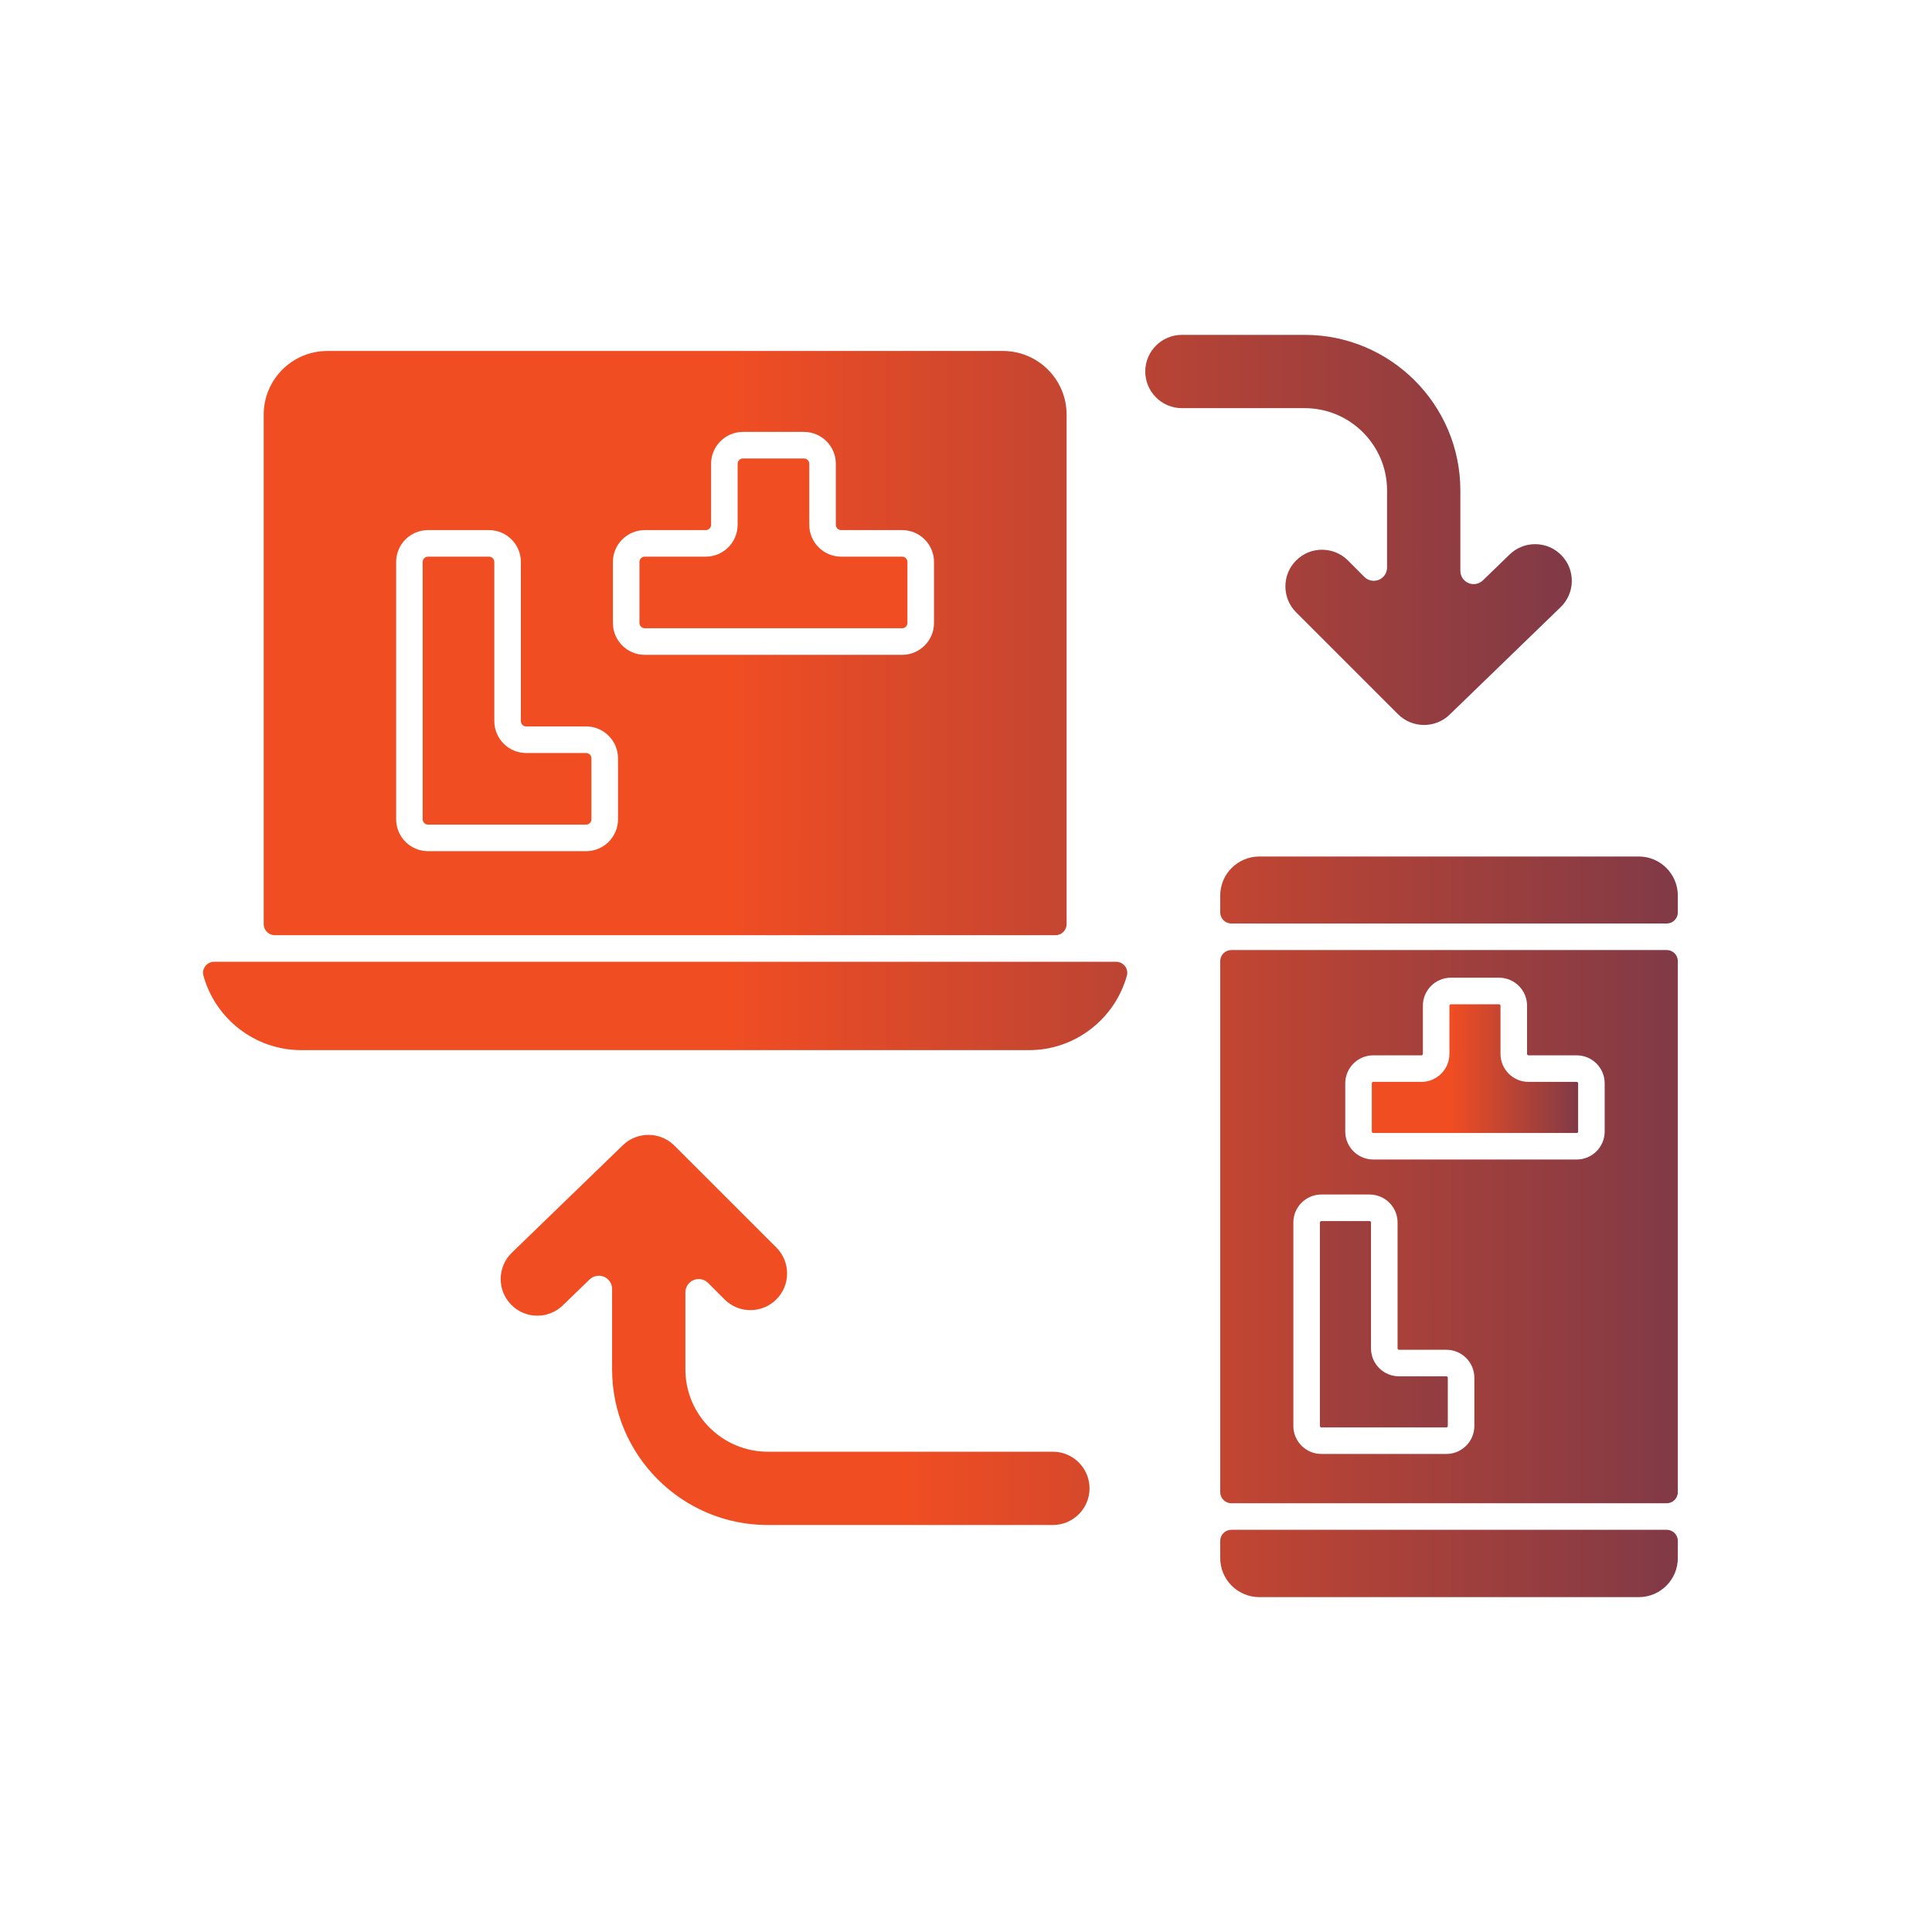 <?xml version="1.0" encoding="UTF-8"?>
<svg xmlns="http://www.w3.org/2000/svg" width="50" height="50" viewBox="0 0 50 50" fill="none">
  <path d="M37.432 35.619H36.205C35.806 35.619 35.481 35.294 35.481 34.895V31.638C35.481 31.628 35.477 31.619 35.471 31.612C35.464 31.605 35.454 31.601 35.444 31.601H34.197C34.187 31.601 34.177 31.605 34.17 31.612C34.163 31.619 34.159 31.628 34.159 31.638V36.904C34.159 36.914 34.163 36.923 34.17 36.93C34.177 36.937 34.187 36.941 34.197 36.941H37.432C37.441 36.941 37.451 36.937 37.458 36.93C37.465 36.923 37.469 36.914 37.469 36.904V35.656C37.469 35.646 37.465 35.637 37.458 35.63C37.451 35.623 37.441 35.619 37.432 35.619ZM7.801 27.178H26.627C27.835 27.178 28.856 26.36 29.164 25.248C29.213 25.067 29.07 24.89 28.883 24.89H5.545C5.358 24.89 5.214 25.067 5.264 25.248C5.572 26.36 6.592 27.178 7.801 27.178ZM35.897 12.693V14.688C35.897 14.755 35.877 14.822 35.839 14.879C35.801 14.935 35.748 14.979 35.685 15.005C35.556 15.058 35.408 15.029 35.31 14.931L34.885 14.505C34.706 14.326 34.468 14.227 34.214 14.227C33.961 14.227 33.723 14.326 33.544 14.505C33.364 14.684 33.266 14.923 33.266 15.176C33.266 15.429 33.364 15.668 33.544 15.847L36.183 18.486C36.547 18.85 37.144 18.855 37.514 18.497L40.389 15.713C40.571 15.537 40.674 15.3 40.678 15.047C40.682 14.793 40.587 14.554 40.411 14.372C40.23 14.185 39.989 14.083 39.729 14.083C39.482 14.083 39.247 14.178 39.069 14.35L38.377 15.02C38.328 15.067 38.267 15.099 38.201 15.111C38.134 15.124 38.066 15.116 38.004 15.09C37.942 15.064 37.889 15.02 37.851 14.963C37.814 14.907 37.794 14.841 37.794 14.774V12.693C37.794 10.472 35.987 8.666 33.766 8.666H30.588C30.065 8.666 29.639 9.091 29.639 9.614C29.639 10.137 30.065 10.563 30.588 10.563H33.766C34.941 10.563 35.897 11.518 35.897 12.693ZM27.604 10.732C27.604 9.822 26.866 9.083 25.955 9.083H8.473C7.562 9.083 6.824 9.822 6.824 10.732V23.915C6.824 24.074 6.953 24.203 7.112 24.203H27.316C27.475 24.203 27.604 24.074 27.604 23.915L27.604 10.732ZM15.994 21.203C15.994 21.658 15.624 22.028 15.169 22.028H11.077C10.622 22.028 10.252 21.658 10.252 21.203V14.543C10.252 14.088 10.622 13.719 11.077 13.719H12.655C13.11 13.719 13.48 14.088 13.48 14.543V18.663C13.48 18.738 13.542 18.8 13.618 18.8H15.169C15.624 18.8 15.994 19.17 15.994 19.625V21.203ZM24.172 16.122C24.172 16.577 23.802 16.947 23.347 16.947H16.687C16.232 16.947 15.862 16.577 15.862 16.122V14.543C15.862 14.088 16.232 13.719 16.687 13.719H18.265C18.341 13.719 18.403 13.657 18.403 13.581V12.002C18.403 11.548 18.773 11.178 19.227 11.178H20.806C21.261 11.178 21.631 11.548 21.631 12.002V13.581C21.631 13.657 21.692 13.719 21.768 13.719H23.347C23.802 13.719 24.172 14.088 24.172 14.543V16.122Z" fill="url(#paint0_linear_23_82)"></path>
  <path d="M23.347 14.406H21.768C21.314 14.406 20.944 14.036 20.944 13.581V12.002C20.944 11.927 20.882 11.865 20.806 11.865H19.227C19.152 11.865 19.09 11.927 19.09 12.002V13.581C19.09 14.036 18.72 14.406 18.265 14.406H16.687C16.611 14.406 16.549 14.467 16.549 14.543V16.122C16.549 16.198 16.611 16.259 16.687 16.259H23.347C23.423 16.259 23.484 16.198 23.484 16.122V14.543C23.484 14.467 23.423 14.406 23.347 14.406ZM15.169 19.488H13.618C13.163 19.488 12.793 19.117 12.793 18.663V14.543C12.793 14.467 12.731 14.406 12.655 14.406H11.077C11.001 14.406 10.939 14.467 10.939 14.543V21.203C10.939 21.279 11.001 21.341 11.077 21.341H15.169C15.245 21.341 15.306 21.279 15.306 21.203V19.625C15.306 19.549 15.245 19.488 15.169 19.488ZM27.248 37.57H19.869C18.694 37.57 17.738 36.614 17.738 35.44V33.445C17.738 33.377 17.759 33.311 17.796 33.254C17.834 33.198 17.888 33.154 17.95 33.128C18.013 33.102 18.082 33.095 18.149 33.108C18.216 33.121 18.277 33.154 18.325 33.202L18.75 33.628C18.929 33.807 19.168 33.906 19.421 33.906C19.674 33.906 19.913 33.807 20.092 33.628C20.271 33.449 20.37 33.21 20.37 32.957C20.37 32.703 20.271 32.465 20.092 32.286L17.452 29.647C17.088 29.283 16.492 29.278 16.122 29.636L13.246 32.42C13.064 32.596 12.962 32.833 12.958 33.086C12.954 33.34 13.048 33.579 13.225 33.761C13.405 33.947 13.647 34.05 13.906 34.05C14.154 34.05 14.388 33.955 14.566 33.783L15.259 33.112C15.307 33.066 15.368 33.034 15.435 33.022C15.501 33.009 15.57 33.017 15.632 33.043C15.694 33.069 15.747 33.113 15.784 33.17C15.821 33.226 15.841 33.292 15.841 33.359V35.44C15.841 37.66 17.648 39.467 19.869 39.467H27.248C27.771 39.467 28.197 39.042 28.197 38.519C28.197 37.996 27.771 37.57 27.248 37.57ZM43.134 24.587H31.867C31.708 24.587 31.579 24.716 31.579 24.875V38.615C31.579 38.775 31.708 38.904 31.867 38.904H43.134C43.293 38.904 43.422 38.775 43.422 38.615V24.875C43.422 24.716 43.293 24.587 43.134 24.587ZM38.156 36.904C38.156 37.303 37.831 37.628 37.432 37.628H34.197C33.797 37.628 33.472 37.303 33.472 36.904V31.638C33.472 31.239 33.797 30.914 34.197 30.914H35.444C35.844 30.914 36.169 31.239 36.169 31.638V34.895C36.169 34.905 36.172 34.914 36.179 34.921C36.186 34.928 36.196 34.932 36.205 34.932H37.432C37.831 34.932 38.156 35.257 38.156 35.656V36.904ZM40.805 30.008H35.539C35.14 30.008 34.815 29.683 34.815 29.284V28.036C34.815 27.637 35.14 27.312 35.539 27.312H36.787C36.797 27.312 36.806 27.308 36.813 27.301C36.82 27.294 36.824 27.285 36.824 27.275V26.027C36.824 25.628 37.149 25.303 37.548 25.303H38.796C39.195 25.303 39.52 25.628 39.52 26.027V27.275C39.52 27.285 39.524 27.294 39.531 27.301C39.538 27.308 39.547 27.312 39.557 27.312H40.805C41.204 27.312 41.529 27.637 41.529 28.036V29.284C41.529 29.683 41.204 30.008 40.805 30.008ZM43.422 23.612V23.179C43.422 22.619 42.969 22.166 42.41 22.166H32.592C32.033 22.166 31.579 22.619 31.579 23.178V23.612C31.579 23.771 31.708 23.9 31.867 23.9H43.134C43.293 23.9 43.422 23.771 43.422 23.612ZM31.579 39.879V40.322C31.579 40.881 32.033 41.334 32.592 41.334H42.41C42.969 41.334 43.422 40.881 43.422 40.322V39.879C43.422 39.72 43.293 39.591 43.134 39.591H31.867C31.708 39.591 31.579 39.72 31.579 39.879Z" fill="url(#paint1_linear_23_82)"></path>
  <path d="M40.805 27.999H39.557C39.158 27.999 38.833 27.674 38.833 27.275V26.027C38.833 26.017 38.829 26.008 38.822 26.001C38.815 25.994 38.806 25.99 38.796 25.99H37.548C37.538 25.99 37.529 25.994 37.522 26.001C37.515 26.008 37.511 26.017 37.511 26.027V27.275C37.511 27.674 37.186 27.999 36.787 27.999H35.539C35.529 27.999 35.52 28.003 35.513 28.01C35.506 28.017 35.502 28.026 35.502 28.036V29.284C35.502 29.294 35.506 29.303 35.513 29.31C35.52 29.317 35.529 29.321 35.539 29.321H40.805C40.815 29.321 40.824 29.317 40.831 29.31C40.838 29.303 40.842 29.294 40.842 29.284V28.036C40.842 28.026 40.838 28.017 40.831 28.01C40.824 28.003 40.815 27.999 40.805 27.999Z" fill="url(#paint2_linear_23_82)"></path>
  <defs>
    <linearGradient id="paint0_linear_23_82" x1="5.254" y1="22.803" x2="58.729" y2="22.829" gradientUnits="userSpaceOnUse">
      <stop offset="0.256" stop-color="#F04D23"></stop>
      <stop offset="1" stop-color="#242A64"></stop>
    </linearGradient>
    <linearGradient id="paint1_linear_23_82" x1="10.939" y1="26.6" x2="59.975" y2="26.62" gradientUnits="userSpaceOnUse">
      <stop offset="0.256" stop-color="#F04D23"></stop>
      <stop offset="1" stop-color="#242A64"></stop>
    </linearGradient>
    <linearGradient id="paint2_linear_23_82" x1="35.502" y1="27.656" x2="43.563" y2="27.661" gradientUnits="userSpaceOnUse">
      <stop offset="0.256" stop-color="#F04D23"></stop>
      <stop offset="1" stop-color="#242A64"></stop>
    </linearGradient>
  </defs>
</svg>
